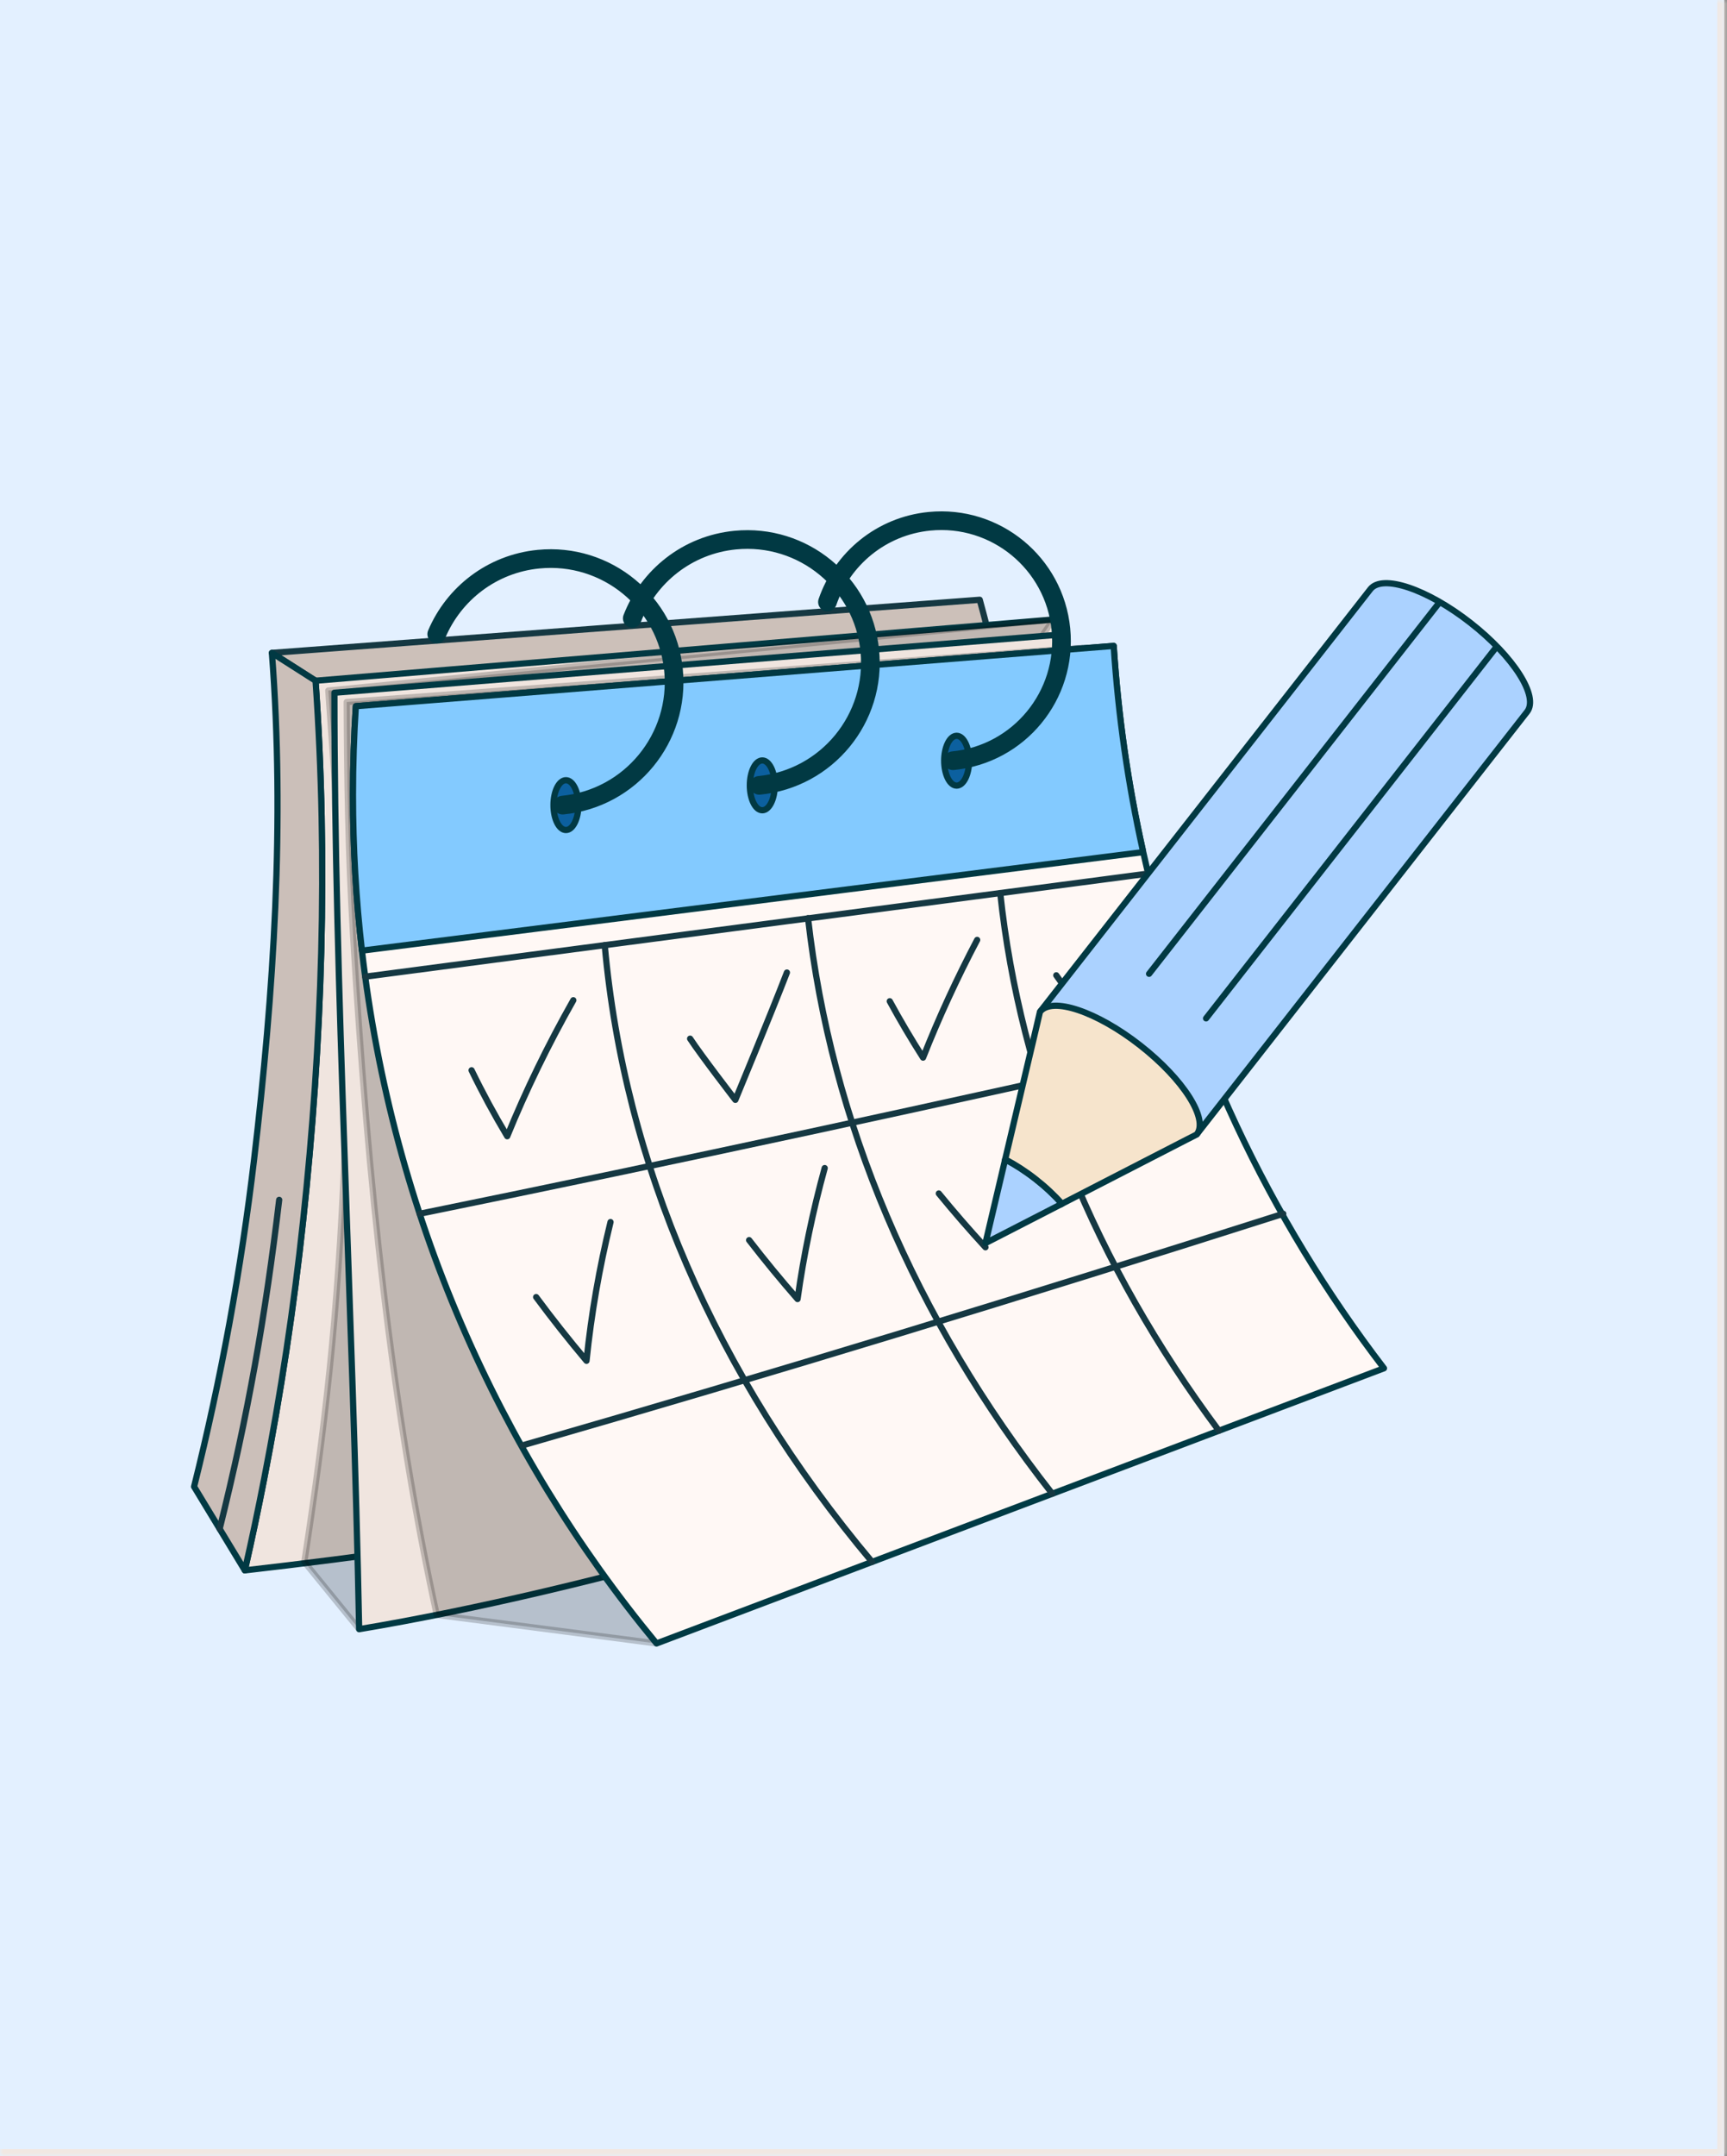 <svg width="250" height="312" viewBox="0 0 250 312" fill="none" xmlns="http://www.w3.org/2000/svg">
<rect x="0" y="0" width="250" height="312" fill="#808080" stroke="none"/>
<mask id="path-1-inside-1_4265_47229" fill="white">
<path d="M0 0H249.6V312H0V0Z"/>
</mask>
<path d="M0 0H249.6V312H0V0Z" fill="#E3F0FF"/>
<path d="M249.6 312V313H250.6V312H249.6ZM249.6 0H248.6V312H249.6H250.6V0H249.6ZM249.6 312V311H0V312V313H249.6V312Z" fill="#F1E8E2" mask="url(#path-1-inside-1_4265_47229)"/>
<g clip-path="url(#clip0_4265_47229)">
<path d="M158.011 192.141C120.014 201.189 92.67 207.156 54.421 212.076C53.934 212.139 53.439 212.203 52.952 212.266C48.049 212.887 43.138 213.482 38.235 214.032C40.641 201.685 42.534 189.221 43.877 176.675C46.643 150.908 47.509 124.673 45.679 98.51L39.361 94.481L141.824 86.794C142.158 88.01 142.482 89.227 142.798 90.453C151.495 123.502 156.632 157.569 158.011 192.141Z" fill="#CCC0B9" stroke="#153842" stroke-width="0.901" stroke-linecap="round" stroke-linejoin="round"/>
<path d="M168.204 202.162C131.316 211.824 98.141 218.727 61.001 223.982C52.484 225.189 43.958 226.28 35.441 227.253C36.441 222.864 37.37 218.457 38.235 214.032C40.641 201.685 42.534 189.221 43.877 176.675C46.644 150.908 47.509 124.673 45.679 98.51L142.798 90.453L152.486 89.651C161.499 126.169 166.816 163.868 168.204 202.162Z" fill="#F0E5DF" stroke="#013943" stroke-width="0.901" stroke-linejoin="round"/>
<path opacity="0.2" d="M47.526 99.932C48.874 119.148 50.803 143.692 49.875 166.97C48.928 190.716 47.017 206.672 44.057 226.026L51.991 235.762L152.487 89.651L47.526 99.932Z" fill="black" stroke="black" stroke-width="0.901" stroke-linejoin="round"/>
<path d="M168.2 202.162C130.697 217.149 85.14 230.226 51.991 235.762C51.096 189.563 48.398 142.586 48.412 100.247L153.879 91.802C159.894 128.424 161.903 171.326 168.2 202.162Z" fill="#F0E5DF" stroke="#013943" stroke-width="0.901" stroke-linejoin="round"/>
<path opacity="0.2" d="M50.189 101.59C50.245 112.71 50.393 123.265 51.096 135.118C53.249 171.425 56.762 204.17 63.222 233.694C73.829 235.071 84.434 236.448 95.041 237.825L57.795 108.489L158.01 95.862L156.563 93.737L50.189 101.59Z" fill="black" stroke="black" stroke-width="0.901" stroke-linejoin="round"/>
<path d="M200.343 198.008L95.041 237.825C72.095 210.076 56.774 175.531 52.394 137.57C51.538 130.171 51.096 122.645 51.096 115.012C51.096 110.704 51.24 106.432 51.511 102.196L161.219 93.472C161.877 103.593 163.301 113.489 165.446 123.114C171.62 150.873 183.724 176.324 200.343 198.008Z" fill="#FFF8F5" stroke="#003A44" stroke-width="0.901" stroke-linecap="round" stroke-linejoin="round"/>
<path d="M165.446 123.114L165.194 123.348L52.394 137.57C51.538 130.171 51.096 122.645 51.096 115.012C51.096 110.704 51.24 106.432 51.511 102.196L161.219 93.472C161.877 103.593 163.301 113.489 165.446 123.114Z" fill="#83CAFF" stroke="#013943" stroke-width="0.901" stroke-linecap="round" stroke-linejoin="round"/>
<path d="M52.865 141.337L165.997 126.449L52.865 141.337Z" fill="#CCC0B9"/>
<path d="M52.865 141.337L165.997 126.449" stroke="#153842" stroke-width="0.901" stroke-linecap="round" stroke-linejoin="round"/>
<path d="M60.747 175.649C98.426 167.96 136.149 159.815 174.009 151.254" stroke="#153842" stroke-width="0.901" stroke-linecap="round" stroke-linejoin="round"/>
<path d="M75.629 209.168C112.075 198.666 148.727 187.457 185.763 175.649" stroke="#153842" stroke-width="0.901" stroke-linecap="round" stroke-linejoin="round"/>
<path d="M87.539 136.774C90.376 168.316 103.489 198.954 126.245 226.026" stroke="#153842" stroke-width="0.901" stroke-linecap="round" stroke-linejoin="round"/>
<path d="M116.972 132.874C120.285 162.249 132.283 190.658 152.328 216.162" stroke="#153842" stroke-width="0.901" stroke-linecap="round" stroke-linejoin="round"/>
<path d="M144.794 129.24C147.693 156.401 158.441 182.887 176.447 207.041" stroke="#153842" stroke-width="0.901" stroke-linecap="round" stroke-linejoin="round"/>
<path d="M68.264 154.884C69.826 158.103 71.55 161.287 73.427 164.428C76.147 157.746 79.353 151.176 82.994 144.747" stroke="#153842" stroke-width="0.901" stroke-linecap="round" stroke-linejoin="round"/>
<path d="M99.901 150.309C101.515 152.772 106.451 159.164 106.451 159.164C106.451 159.164 111.517 146.947 113.913 140.74" stroke="#153842" stroke-width="0.901" stroke-linecap="round" stroke-linejoin="round"/>
<path d="M128.801 144.892C130.299 147.65 131.908 150.369 133.621 153.05C135.916 147.237 138.539 141.558 141.454 136.018" stroke="#153842" stroke-width="0.901" stroke-linecap="round" stroke-linejoin="round"/>
<path d="M77.612 187.703C79.92 190.823 82.353 193.898 84.901 196.923C85.591 190.151 86.765 183.446 88.378 176.848" stroke="#153842" stroke-width="0.901" stroke-linecap="round" stroke-linejoin="round"/>
<path d="M108.443 179.463C110.674 182.35 113.014 185.197 115.453 187.989C116.349 181.577 117.673 175.25 119.382 169.036" stroke="#153842" stroke-width="0.901" stroke-linecap="round" stroke-linejoin="round"/>
<path d="M135.901 172.711C138.061 175.354 140.315 177.948 142.654 180.496" stroke="#153842" stroke-width="0.901" stroke-linecap="round" stroke-linejoin="round"/>
<path d="M152.905 141.139C154.428 143.316 156.034 145.454 157.714 147.548C159.27 142.55 161.08 137.655 163.115 132.874" stroke="#153842" stroke-width="0.901" stroke-linecap="round" stroke-linejoin="round"/>
<path d="M212.854 90.125C206.589 85.225 200.106 83.049 198.374 85.264L150.63 146.313C150.584 146.372 150.594 146.458 150.653 146.504L173.127 164.079C173.186 164.126 173.271 164.115 173.318 164.056L221.061 103.007C222.793 100.792 219.119 95.025 212.854 90.125Z" fill="#ABD2FF" stroke="#013943" stroke-width="0.901" stroke-linecap="round" stroke-linejoin="round"/>
<path d="M153.733 174.201L142.655 179.896L145.512 167.772C146.966 168.531 148.45 169.486 149.905 170.624C151.354 171.757 152.645 172.973 153.733 174.201Z" fill="#ABD2FF" stroke="#013943" stroke-width="0.901" stroke-linecap="round" stroke-linejoin="round"/>
<path d="M173.247 164.154L173.231 164.176L171.69 164.961L153.732 174.201C152.645 172.973 151.353 171.757 149.905 170.624C148.449 169.486 146.965 168.531 145.511 167.771L150.15 148.117L150.541 146.432L150.558 146.41C152.29 144.195 158.771 146.369 165.04 151.271C171.301 156.168 174.979 161.94 173.247 164.154Z" fill="#F6E4CC" stroke="#013943" stroke-width="0.901" stroke-miterlimit="10"/>
<path d="M43.876 176.675C42.533 189.221 40.641 201.685 38.234 214.032C37.369 218.457 36.441 222.864 35.441 227.253L28.095 215.14C31.989 199.54 34.9 183.741 36.783 167.78C39.631 143.653 41.245 118.977 39.361 94.481L45.679 98.51C47.508 124.673 46.643 150.908 43.876 176.675Z" fill="#CBBFB9" stroke="#013943" stroke-width="0.901" stroke-linejoin="round"/>
<path d="M31.798 221.246C35.865 204.95 38.446 190.308 40.414 173.635" stroke="#153842" stroke-width="0.901" stroke-linecap="round" stroke-linejoin="round"/>
<path d="M81.925 120.116C82.92 120.116 83.727 118.502 83.727 116.511C83.727 114.52 82.92 112.906 81.925 112.906C80.929 112.906 80.122 114.52 80.122 116.511C80.122 118.502 80.929 120.116 81.925 120.116Z" fill="#0C609F" stroke="#013943" stroke-width="0.901" stroke-linecap="round" stroke-linejoin="round"/>
<path d="M110.349 117.256C111.345 117.256 112.152 115.642 112.152 113.651C112.152 111.66 111.345 110.046 110.349 110.046C109.354 110.046 108.547 111.66 108.547 113.651C108.547 115.642 109.354 117.256 110.349 117.256Z" fill="#0C609F" stroke="#013943" stroke-width="0.901" stroke-linecap="round" stroke-linejoin="round"/>
<path d="M138.483 113.689C139.479 113.689 140.286 112.075 140.286 110.084C140.286 108.093 139.479 106.479 138.483 106.479C137.488 106.479 136.681 108.093 136.681 110.084C136.681 112.075 137.488 113.689 138.483 113.689Z" fill="#0C609F" stroke="#013943" stroke-width="0.901" stroke-linecap="round" stroke-linejoin="round"/>
<path d="M63.222 91.765C65.692 85.923 71.201 81.581 77.958 80.919C87.786 79.956 96.534 87.143 97.497 96.971C98.46 106.8 91.274 115.548 81.445 116.511" stroke="#013943" stroke-width="2.704" stroke-linecap="round" stroke-linejoin="round"/>
<path d="M91.527 89.488C93.879 83.405 99.494 78.84 106.427 78.161C116.227 77.201 124.95 84.367 125.91 94.167C126.871 103.967 119.704 112.69 109.904 113.65" stroke="#013943" stroke-width="2.704" stroke-linecap="round" stroke-linejoin="round"/>
<path d="M119.783 87.118C121.928 80.87 127.554 76.122 134.557 75.436C144.125 74.499 152.641 81.495 153.579 91.063C154.516 100.63 147.52 109.147 137.952 110.084" stroke="#013943" stroke-width="2.704" stroke-linecap="round" stroke-linejoin="round"/>
<path d="M166.341 140.922L208.286 87.288" stroke="#013943" stroke-width="0.901" stroke-linecap="round" stroke-linejoin="round"/>
<path d="M174.589 147.372L216.533 93.737" stroke="#013943" stroke-width="0.901" stroke-linecap="round" stroke-linejoin="round"/>
</g>
<defs>
<clipPath id="clip0_4265_47229">
<rect width="194.295" height="164.275" fill="white" transform="translate(27.645 74)"/>
</clipPath>
</defs>
</svg>
